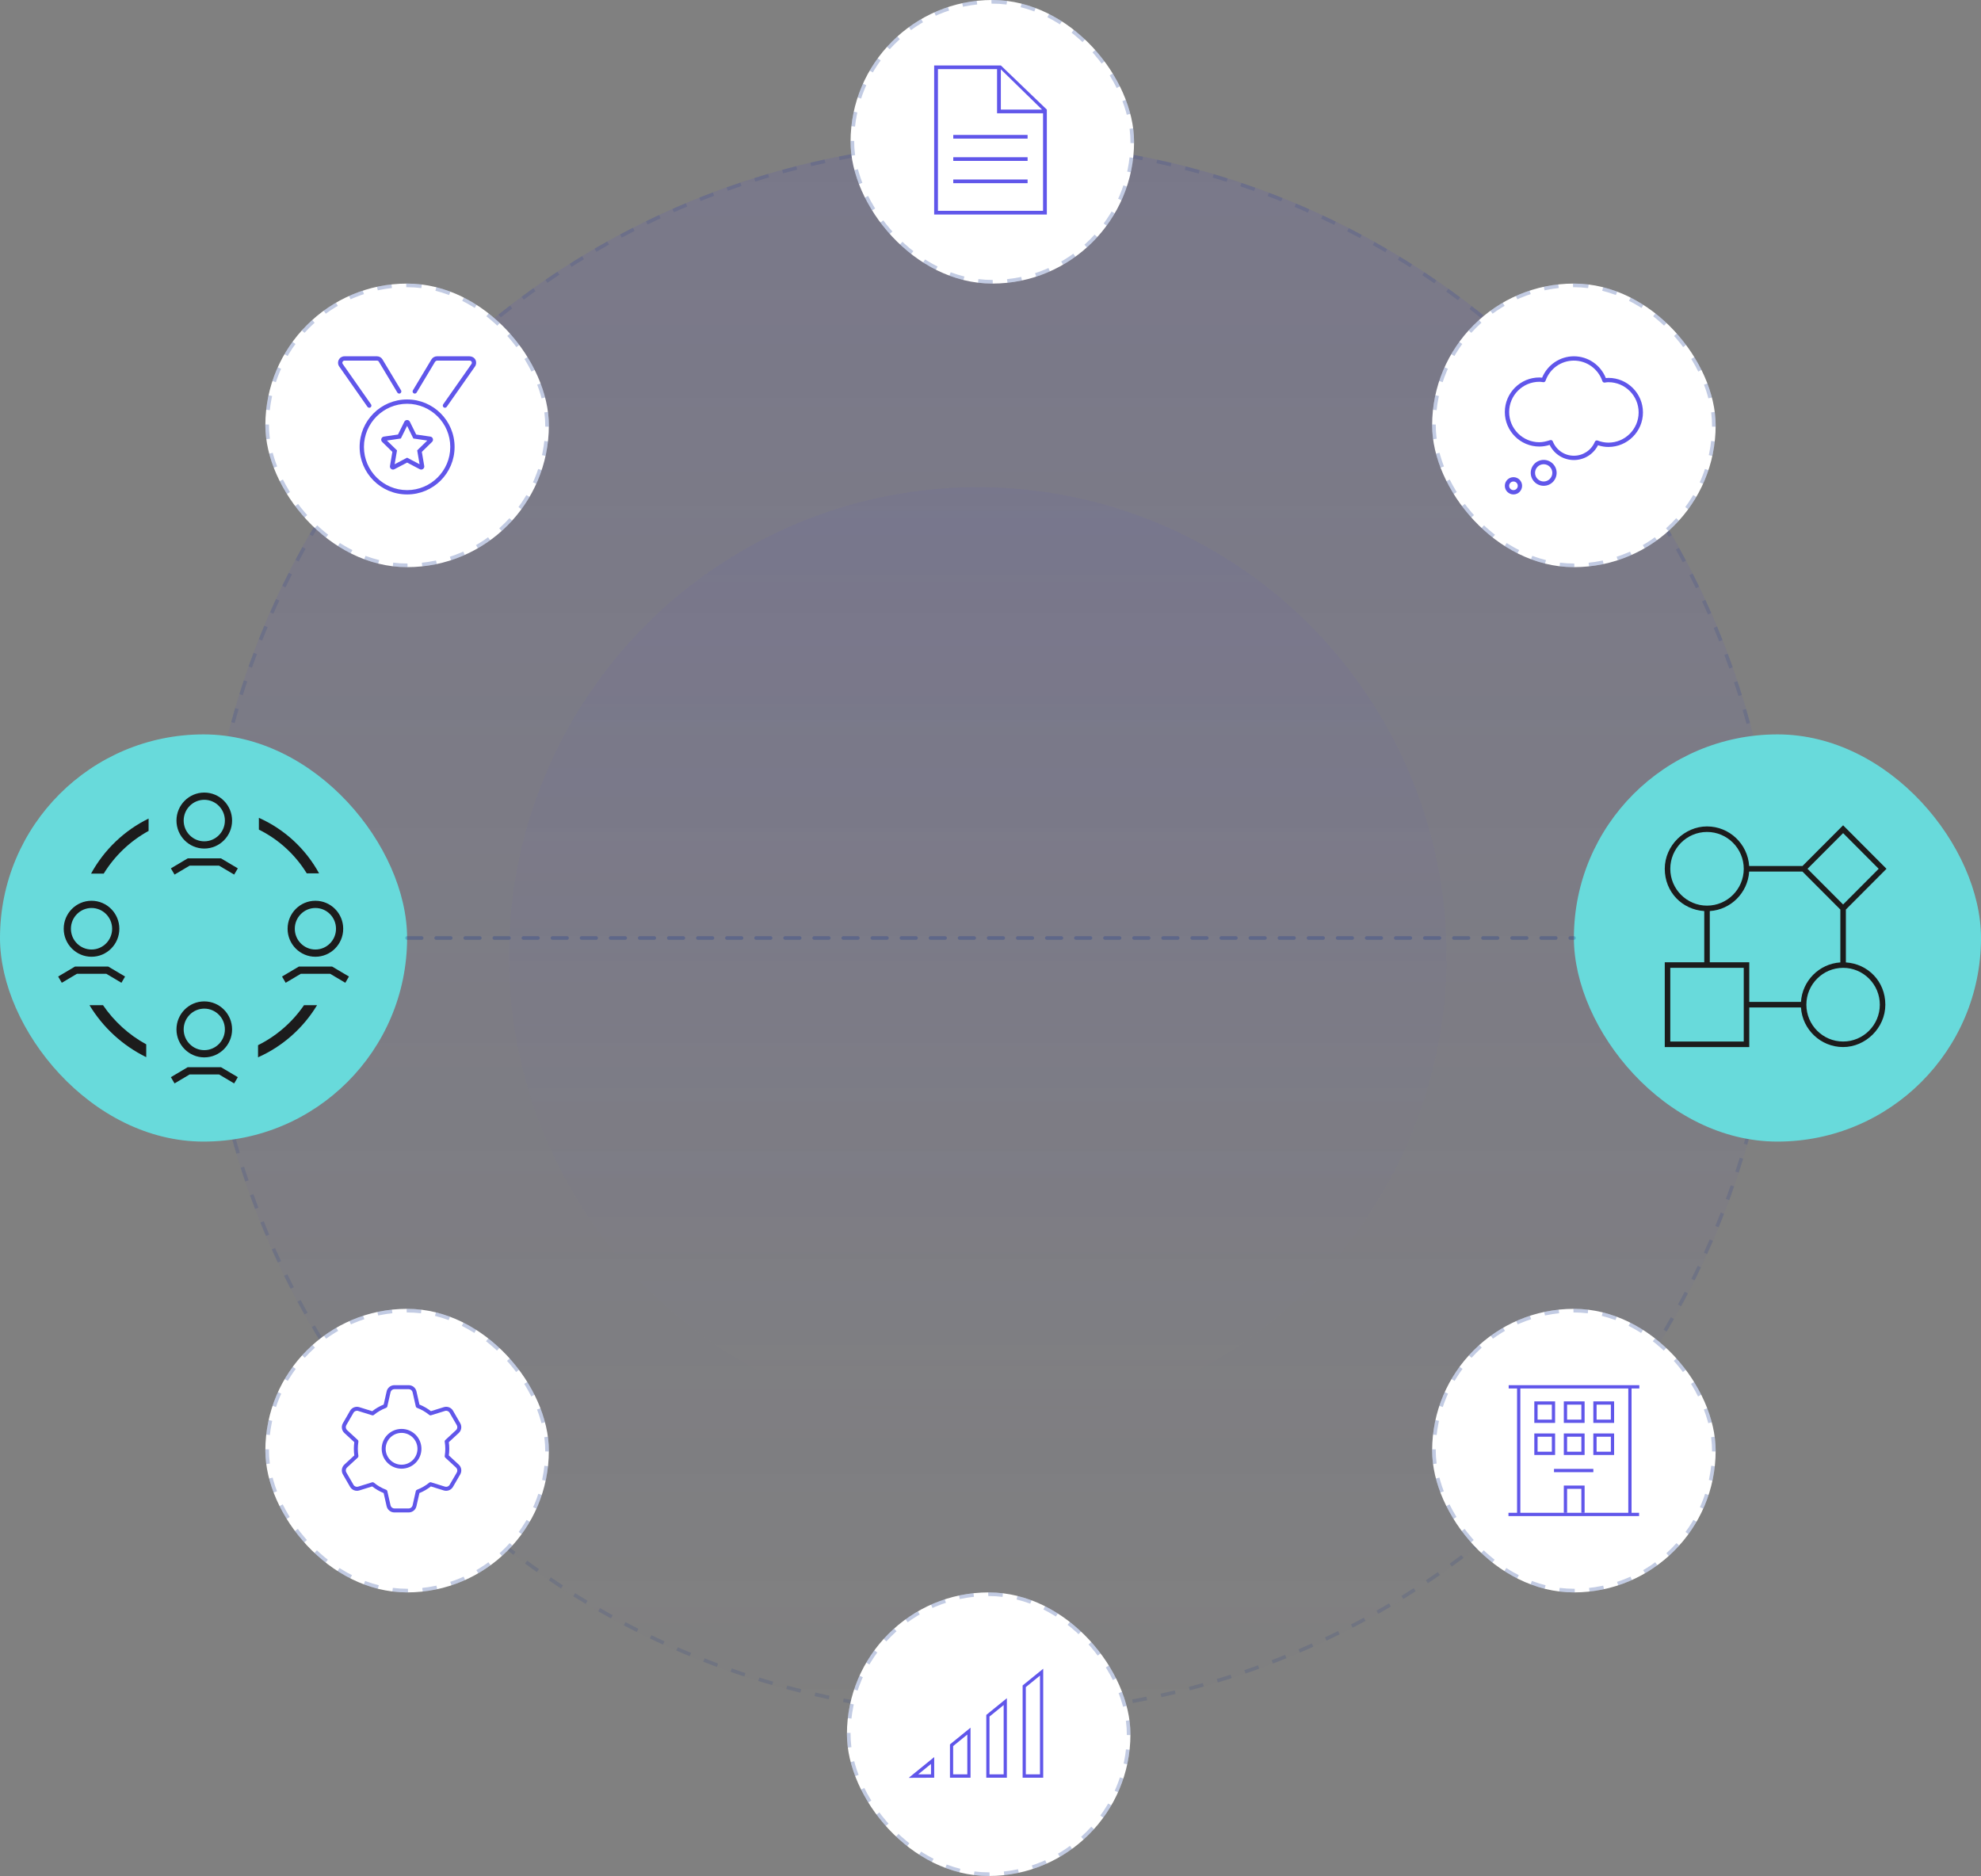 <svg width="545" height="516" viewBox="0 0 545 516" fill="none" xmlns="http://www.w3.org/2000/svg">
<rect x="0" y="0" width="545" height="516" fill="#808080" stroke="none"/>
<circle cx="272.5" cy="255.5" r="216.5" fill="url(#paint0_linear_1011_11158)"/>
<circle cx="272.5" cy="255.5" r="216" stroke="#00298C" stroke-opacity="0.12" stroke-dasharray="4 4"/>
<rect y="202" width="112" height="112" rx="56" fill="#68DADB"/>
<rect x="433" y="202" width="112" height="112" rx="56" fill="#68DADB"/>
<g clip-path="url(#clip0_1011_11158)">
<path d="M507.824 264.718V250.176L519 238.969L507.064 227L495.88 238.207H481.219C480.831 232.132 475.775 227.312 469.624 227.312C463.474 227.312 458 232.543 458 238.969C458 245.394 462.806 250.206 468.865 250.594V264.687H458V288H481.249V277.105H495.47C495.857 283.181 500.914 288 507.064 288C513.214 288 518.681 282.769 518.681 276.344C518.681 269.918 513.875 265.106 507.824 264.718ZM507.064 229.155L516.851 238.969L507.064 248.782L497.27 238.969L507.064 229.155ZM459.519 238.969C459.519 233.38 464.051 228.835 469.624 228.835C475.198 228.835 479.73 233.38 479.73 238.969C479.73 244.557 475.198 249.102 469.624 249.102C464.051 249.102 459.519 244.557 459.519 238.969ZM479.73 286.477H459.519V266.21H479.73V286.477ZM481.249 275.582V264.687H470.384V250.594C476.192 250.221 480.847 245.554 481.219 239.73H495.88L506.305 250.176V264.718C500.497 265.091 495.842 269.758 495.47 275.582H481.249ZM507.064 286.477C501.491 286.477 496.958 281.932 496.958 276.344C496.958 270.755 501.491 266.21 507.064 266.21C512.637 266.21 517.163 270.755 517.163 276.344C517.163 281.932 512.637 286.477 507.064 286.477Z" fill="#1C1C1C"/>
</g>
<g clip-path="url(#clip1_1011_11158)">
<path d="M56.2 233.4C51.98 233.4 48.55 229.95 48.55 225.7C48.55 221.45 51.98 218 56.2 218C60.42 218 63.85 221.45 63.85 225.7C63.85 229.95 60.42 233.4 56.2 233.4ZM56.2 219.99C53.08 219.99 50.53 222.55 50.53 225.7C50.53 228.85 53.07 231.41 56.2 231.41C59.33 231.41 61.87 228.85 61.87 225.7C61.87 222.55 59.33 219.99 56.2 219.99Z" fill="#1C1C1C"/>
<path d="M64.42 240.56L60.26 238.1H52.18L48.02 240.56L47.01 238.85L51.64 236.1H60.8L65.43 238.85L64.42 240.56Z" fill="#1C1C1C"/>
<path d="M56.2 290.84C51.98 290.84 48.55 287.39 48.55 283.14C48.55 278.89 51.98 275.44 56.2 275.44C60.42 275.44 63.85 278.89 63.85 283.14C63.85 287.39 60.42 290.84 56.2 290.84ZM56.2 277.43C53.08 277.43 50.53 279.99 50.53 283.14C50.53 286.29 53.07 288.85 56.2 288.85C59.33 288.85 61.87 286.29 61.87 283.14C61.87 279.99 59.33 277.43 56.2 277.43Z" fill="#1C1C1C"/>
<path d="M64.42 298L60.26 295.53H52.18L48.02 298L47.01 296.28L51.64 293.54H60.8L65.43 296.28L64.42 298Z" fill="#1C1C1C"/>
<path d="M86.77 263.16C82.55 263.16 79.12 259.71 79.12 255.46C79.12 251.21 82.55 247.76 86.77 247.76C90.99 247.76 94.42 251.21 94.42 255.46C94.42 259.71 90.99 263.16 86.77 263.16ZM86.77 249.75C83.65 249.75 81.1 252.31 81.1 255.46C81.1 258.61 83.64 261.17 86.77 261.17C89.9 261.17 92.44 258.61 92.44 255.46C92.44 252.31 89.9 249.75 86.77 249.75Z" fill="#1C1C1C"/>
<path d="M95 270.32L90.83 267.85H82.75L78.59 270.32L77.59 268.6L82.22 265.86H91.37L96 268.6L95 270.32Z" fill="#1C1C1C"/>
<path d="M25.18 263.16C20.96 263.16 17.53 259.71 17.53 255.46C17.53 251.21 20.96 247.76 25.18 247.76C29.4 247.76 32.83 251.21 32.83 255.46C32.83 259.71 29.4 263.16 25.18 263.16ZM25.18 249.75C22.06 249.75 19.51 252.31 19.51 255.46C19.51 258.61 22.05 261.17 25.18 261.17C28.31 261.17 30.85 258.61 30.85 255.46C30.85 252.31 28.31 249.75 25.18 249.75Z" fill="#1C1C1C"/>
<path d="M33.41 270.32L29.25 267.85H21.17L17 270.32L16 268.6L20.63 265.86H29.78L34.41 268.6L33.41 270.32Z" fill="#1C1C1C"/>
<path d="M28.53 240.3C31.56 235.38 35.82 231.32 40.88 228.55V225.15C34.18 228.43 28.63 233.75 25.05 240.3H28.53Z" fill="#1C1C1C"/>
<path d="M71.22 228.19C76.65 230.88 81.22 235.06 84.39 240.22H87.78C84.09 233.47 78.26 228.08 71.22 224.95V228.19Z" fill="#1C1C1C"/>
<path d="M40.22 287.25C35.46 284.65 31.39 280.95 28.34 276.48H24.62C28.34 282.63 33.76 287.61 40.23 290.78V287.25H40.22Z" fill="#1C1C1C"/>
<path d="M83.64 276.48C80.44 281.15 76.08 284.96 70.99 287.48V290.82C77.75 287.82 83.42 282.78 87.23 276.48H83.64Z" fill="#1C1C1C"/>
</g>
<rect x="234" width="78" height="78" rx="39" fill="white"/>
<rect x="234.5" y="0.5" width="77" height="77" rx="38.5" stroke="#00298C" stroke-opacity="0.24" stroke-dasharray="4 4"/>
<rect x="311" y="516" width="78" height="78" rx="39" transform="rotate(-180 311 516)" fill="white"/>
<rect x="310.5" y="515.5" width="77" height="77" rx="38.5" transform="rotate(-180 310.5 515.5)" stroke="#00298C" stroke-opacity="0.24" stroke-dasharray="4 4"/>
<rect x="394" y="78" width="78" height="78" rx="39" fill="white"/>
<rect x="394.5" y="78.5" width="77" height="77" rx="38.5" stroke="#00298C" stroke-opacity="0.24" stroke-dasharray="4 4"/>
<rect x="151" y="438" width="78" height="78" rx="39" transform="rotate(-180 151 438)" fill="white"/>
<rect x="150.5" y="437.5" width="77" height="77" rx="38.5" transform="rotate(-180 150.5 437.5)" stroke="#00298C" stroke-opacity="0.24" stroke-dasharray="4 4"/>
<rect x="73" y="78" width="78" height="78" rx="39" fill="white"/>
<rect x="73.5" y="78.5" width="77" height="77" rx="38.5" stroke="#00298C" stroke-opacity="0.24" stroke-dasharray="4 4"/>
<rect x="472" y="438" width="78" height="78" rx="39" transform="rotate(-180 472 438)" fill="white"/>
<rect x="471.5" y="437.5" width="77" height="77" rx="38.5" transform="rotate(-180 471.5 437.5)" stroke="#00298C" stroke-opacity="0.24" stroke-dasharray="4 4"/>
<g clip-path="url(#clip2_1011_11158)">
<path d="M288 30.146L275.347 18H257V59H288V30.146ZM286.957 57.99H258.043V19.01H274.304V31.156H286.957V57.995V57.99ZM275.347 30.146V19.071L286.681 30.146H275.347Z" fill="#6056EA"/>
<path d="M282.703 37.116H262.255V38.126H282.703V37.116Z" fill="#6056EA"/>
<path d="M282.703 43.246H262.255V44.255H282.703V43.246Z" fill="#6056EA"/>
<path d="M282.703 49.375H262.255V50.385H282.703V49.375Z" fill="#6056EA"/>
</g>
<path d="M112 258L433 258" stroke="#00298C" stroke-opacity="0.24" stroke-linecap="round" stroke-dasharray="4 4"/>
<g clip-path="url(#clip3_1011_11158)">
<path d="M112 109.875C104.782 109.875 98.938 115.72 98.938 122.938C98.938 130.155 104.779 136 112 136C119.222 136 125.063 130.155 125.063 122.938C125.063 115.72 119.222 109.875 112 109.875ZM112 134.812C105.452 134.812 100.125 129.485 100.125 122.938C100.125 116.39 105.454 111.062 112 111.062C118.547 111.062 123.875 116.39 123.875 122.938C123.875 129.485 118.547 134.812 112 134.812ZM130.793 98.95C130.488 98.359 129.82 98 129.152 98H120.224C119.605 98 119.018 98.331 118.695 98.865L113.597 107.363C113.43 107.644 113.52 108.009 113.801 108.178C114.084 108.347 114.448 108.255 114.617 107.974L119.713 99.475C119.89 99.295 120.083 99.188 120.291 99.188H129.219C129.444 99.188 129.641 99.307 129.746 99.507C129.85 99.707 129.834 99.938 129.704 100.122L121.926 111.218C121.738 111.487 121.803 111.857 122.072 112.045C122.467 112.321 122.821 112.012 122.9 111.9L130.678 100.804C131.06 100.258 131.104 99.541 130.793 98.95ZM101.929 112.05C102.198 111.862 102.263 111.492 102.075 111.223L94.298 100.122C94.168 99.938 94.152 99.707 94.256 99.507C94.361 99.307 94.558 99.188 94.782 99.188H103.711C103.92 99.188 104.112 99.295 104.219 99.475L109.317 107.973C109.484 108.257 109.841 108.346 110.13 108.183C110.412 108.012 110.501 107.582 110.338 107.366L105.232 98.862C104.913 98.331 104.326 98 103.71 98H94.782C94.117 98 93.516 98.359 93.207 98.95C92.899 99.541 92.941 100.258 93.324 100.804L101.102 111.907C101.179 112.02 101.528 112.324 101.929 112.05ZM118.391 120.088L114.503 119.522L112.757 115.998C112.609 115.683 112.303 115.525 111.997 115.525C111.691 115.525 111.384 115.686 111.236 115.998L109.492 119.523L105.604 120.089C104.913 120.191 104.623 121.052 105.135 121.55L107.947 124.296L107.288 128.17C107.192 128.712 107.63 129.162 108.124 129.162C108.255 129.162 108.391 129.131 108.521 129.06L112 127.233L115.48 129.06C115.61 129.131 115.746 129.162 115.877 129.162C116.372 129.162 116.809 128.712 116.713 128.17L116.055 124.292L118.866 121.546C119.378 121.052 119.096 120.191 118.391 120.088ZM114.776 123.873L115.43 127.691L111.999 125.886L108.572 127.695L109.223 123.879L106.449 121.174L110.283 120.612L112 117.137L113.716 120.612L117.55 121.174L114.776 123.873Z" fill="#6056EA"/>
</g>
<g clip-path="url(#clip4_1011_11158)">
<path d="M416.375 131.25C415.064 131.25 414 132.314 414 133.625C414 134.936 415.064 136 416.375 136C417.686 136 418.75 134.936 418.75 133.625C418.75 132.311 417.686 131.25 416.375 131.25ZM416.375 134.812C415.72 134.812 415.188 134.28 415.188 133.625C415.188 132.97 415.72 132.438 416.375 132.438C417.03 132.438 417.562 132.97 417.562 133.625C417.562 134.28 417.03 134.812 416.375 134.812ZM424.688 126.5C422.721 126.5 421.125 128.096 421.125 130.062C421.125 132.029 422.721 133.625 424.688 133.625C426.654 133.625 428.25 132.029 428.25 130.062C428.25 128.096 426.654 126.5 424.688 126.5ZM424.688 132.438C423.378 132.438 422.312 131.372 422.312 130.062C422.312 128.753 423.378 127.688 424.688 127.688C425.997 127.688 427.062 128.753 427.062 130.062C427.062 131.372 425.994 132.438 424.688 132.438ZM442.5 103.938C442.256 103.938 442.022 103.961 441.788 103.991C440.355 100.388 436.882 98 433 98C429.17 98 425.712 100.345 424.257 103.883C424.005 103.851 423.752 103.826 423.5 103.826C418.261 103.826 414 108.092 414 113.334C414 118.575 418.261 122.826 423.5 122.826C424.437 122.826 425.386 122.673 426.33 122.372C427.575 124.919 430.135 126.537 433 126.537C435.823 126.537 438.367 124.958 439.628 122.472C440.585 122.782 441.55 122.938 442.5 122.938C447.739 122.938 452 118.68 452 113.445C452 108.21 447.74 103.938 442.5 103.938ZM442.5 121.75C441.517 121.75 440.519 121.557 439.531 121.178C439.237 121.067 438.896 121.207 438.771 121.504C437.795 123.843 435.531 125.35 433 125.35C430.433 125.35 428.157 123.804 427.201 121.41C427.107 121.179 426.884 121.037 426.647 121.037C426.577 121.037 426.505 121.05 426.436 121.076C425.459 121.386 424.465 121.639 423.5 121.639C418.917 121.639 415.188 117.909 415.188 113.326C415.188 108.743 418.917 105.014 423.5 105.014C423.781 105.014 424.047 105.053 424.319 105.09L424.562 105.124C424.84 105.161 425.105 104.996 425.198 104.733C426.372 101.416 429.445 99.188 433 99.188C436.535 99.188 439.682 101.457 440.838 104.834C440.926 105.102 441.192 105.271 441.473 105.232L441.726 105.198C441.914 105.162 442.233 105.125 442.5 105.125C447.083 105.125 450.812 108.854 450.812 113.438C450.812 118.021 447.087 121.75 442.5 121.75Z" fill="#6056EA"/>
</g>
<g clip-path="url(#clip5_1011_11158)">
<path d="M250 489L257.012 483.296V488.972L250 489ZM256.133 485.182L252.604 488.05H256.133V485.182Z" fill="#6056EA"/>
<path d="M267.006 488.972H261.345V479.81L267.006 475.213V488.968V488.972ZM262.223 488.05H266.122V477.099L262.223 480.266V488.05Z" fill="#6056EA"/>
<path d="M277.005 488.972H271.344V471.699L277.005 467.102V488.972ZM272.222 488.05H276.121V468.983L272.222 472.151V488.05Z" fill="#6056EA"/>
<path d="M287 488.972H281.339V463.597L287 459V488.972ZM282.218 488.05H286.116V460.881L282.218 464.049V488.05Z" fill="#6056EA"/>
</g>
<g clip-path="url(#clip6_1011_11158)">
<path d="M107.44 382.948C107.549 382.449 107.993 382.094 108.506 382.094H112.443C112.956 382.094 113.4 382.449 113.51 382.948L114.392 386.852C114.433 387.029 114.563 387.18 114.733 387.241C115.957 387.706 117.092 388.362 118.09 389.183C118.233 389.299 118.425 389.333 118.596 389.278L122.424 388.089C122.909 387.938 123.442 388.144 123.695 388.588L125.671 392.006C125.924 392.45 125.842 393.011 125.466 393.359L122.52 396.08C122.383 396.203 122.321 396.388 122.349 396.572C122.451 397.201 122.506 397.851 122.506 398.514C122.506 399.177 122.451 399.819 122.349 400.455C122.321 400.633 122.383 400.817 122.52 400.947L125.466 403.668C125.842 404.017 125.924 404.577 125.671 405.021L123.695 408.412C123.442 408.856 122.909 409.062 122.424 408.911L118.596 407.722C118.418 407.667 118.227 407.701 118.09 407.817C117.092 408.631 115.957 409.294 114.733 409.759C114.563 409.827 114.433 409.971 114.392 410.148L113.51 414.052C113.4 414.551 112.956 414.906 112.443 414.906H108.506C107.993 414.906 107.549 414.551 107.44 414.052L106.558 410.148C106.517 409.971 106.387 409.82 106.216 409.759C104.992 409.294 103.858 408.638 102.859 407.817C102.716 407.701 102.525 407.667 102.354 407.722L98.525 408.911C98.04 409.062 97.507 408.856 97.254 408.412L95.278 404.994C95.025 404.55 95.108 403.989 95.484 403.641L98.43 400.92C98.567 400.797 98.628 400.612 98.601 400.428C98.498 399.806 98.444 399.163 98.444 398.5C98.444 397.837 98.498 397.194 98.601 396.559C98.628 396.381 98.567 396.196 98.43 396.066L95.484 393.353C95.108 393.004 95.025 392.443 95.278 391.999L97.254 388.588C97.507 388.144 98.04 387.938 98.525 388.089L102.354 389.278C102.531 389.333 102.723 389.299 102.859 389.183C103.858 388.362 104.992 387.706 106.216 387.241C106.387 387.173 106.517 387.029 106.558 386.852L107.44 382.948ZM108.506 381C107.481 381 106.599 381.711 106.373 382.709L105.553 386.332C104.411 386.797 103.352 387.412 102.401 388.157L98.847 387.05C97.869 386.742 96.817 387.159 96.304 388.041L94.335 391.459C93.822 392.348 93.993 393.469 94.745 394.159L97.473 396.682C97.391 397.276 97.35 397.885 97.35 398.5C97.35 399.115 97.391 399.724 97.473 400.318L94.745 402.841C93.993 403.531 93.822 404.659 94.335 405.541L96.304 408.959C96.817 409.848 97.869 410.258 98.847 409.957L102.395 408.85C103.352 409.595 104.411 410.21 105.546 410.675L106.366 414.298C106.592 415.296 107.481 416.007 108.499 416.007H112.437C113.462 416.007 114.344 415.296 114.569 414.298L115.39 410.675C116.531 410.217 117.591 409.595 118.541 408.85L122.089 409.957C123.067 410.258 124.119 409.848 124.632 408.959L126.614 405.541C127.127 404.652 126.956 403.531 126.204 402.841L123.477 400.318C123.559 399.724 123.6 399.115 123.6 398.5C123.6 397.885 123.559 397.276 123.477 396.682L126.204 394.159C126.956 393.469 127.127 392.341 126.614 391.459L124.646 388.041C124.133 387.152 123.08 386.742 122.103 387.043L118.555 388.15C117.598 387.405 116.538 386.79 115.397 386.332L114.576 382.709C114.351 381.711 113.462 381 112.443 381H108.506ZM106.1 398.5C106.1 397.34 106.561 396.227 107.381 395.406C108.202 394.586 109.314 394.125 110.475 394.125C111.635 394.125 112.748 394.586 113.568 395.406C114.389 396.227 114.85 397.34 114.85 398.5C114.85 399.66 114.389 400.773 113.568 401.594C112.748 402.414 111.635 402.875 110.475 402.875C109.314 402.875 108.202 402.414 107.381 401.594C106.561 400.773 106.1 399.66 106.1 398.5ZM115.943 398.5C115.943 397.05 115.367 395.659 114.342 394.633C113.316 393.607 111.925 393.031 110.475 393.031C109.024 393.031 107.633 393.607 106.608 394.633C105.582 395.659 105.006 397.05 105.006 398.5C105.006 399.95 105.582 401.341 106.608 402.367C107.633 403.393 109.024 403.969 110.475 403.969C111.925 403.969 113.316 403.393 114.342 402.367C115.367 401.341 115.943 399.95 115.943 398.5Z" fill="#6056EA"/>
</g>
<g clip-path="url(#clip7_1011_11158)">
<path d="M451 381.9V381H415.058V381.9H417.367V416.1H415V417H450.937V416.1H448.862V381.9H451ZM447.967 416.1H435.947V416.118H435.052V416.1H431.128V416.118H430.228V416.1H418.267V381.9H447.967V416.1Z" fill="#6056EA"/>
<path d="M431.128 416.1H430.228V416.118H431.128V416.1Z" fill="#6056EA"/>
<path d="M435.947 416.1H435.052V416.118H435.947V416.1Z" fill="#6056EA"/>
<path d="M427.83 391.381H422.11V385.459H427.83V391.381ZM423.01 390.481H426.934V386.359H423.01V390.481Z" fill="#6056EA"/>
<path d="M435.947 391.381H430.228V385.459H435.947V391.381ZM431.128 390.481H435.052V386.359H431.128V390.481Z" fill="#6056EA"/>
<path d="M444.065 391.381H438.346V385.459H444.065V391.381ZM439.246 390.481H443.17V386.359H439.246V390.481Z" fill="#6056EA"/>
<path d="M427.83 400.202H422.11V394.28H427.83V400.202ZM423.01 399.302H426.934V395.18H423.01V399.302Z" fill="#6056EA"/>
<path d="M435.947 400.202H430.228V394.28H435.947V400.202ZM431.128 399.302H435.052V395.18H431.128V399.302Z" fill="#6056EA"/>
<path d="M435.947 408.612V416.118H435.052V409.512H431.128V416.118H430.228V408.612H435.947Z" fill="#6056EA"/>
<path d="M444.065 400.202H438.346V394.28H444.065V400.202ZM439.246 399.302H443.17V395.18H439.246V399.302Z" fill="#6056EA"/>
<path d="M438.351 404.031H427.528V404.931H438.351V404.031Z" fill="#6056EA"/>
</g>
<g opacity="0.5">
<circle cx="269" cy="263" r="129" fill="url(#paint1_linear_1011_11158)"/>
</g>
<defs>
<linearGradient id="paint0_linear_1011_11158" x1="272.5" y1="19.092" x2="272.5" y2="472" gradientUnits="userSpaceOnUse">
<stop stop-color="#4A3FD7" stop-opacity="0.12"/>
<stop offset="1" stop-color="#4A3FD7" stop-opacity="0"/>
</linearGradient>
<linearGradient id="paint1_linear_1011_11158" x1="269" y1="122.138" x2="269" y2="392" gradientUnits="userSpaceOnUse">
<stop stop-color="#4A3FD7" stop-opacity="0.12"/>
<stop offset="1" stop-color="#4A3FD7" stop-opacity="0"/>
</linearGradient>
<clipPath id="clip0_1011_11158">
<rect width="61" height="61" fill="white" transform="translate(458 227)"/>
</clipPath>
<clipPath id="clip1_1011_11158">
<rect width="80" height="80" fill="white" transform="translate(16 218)"/>
</clipPath>
<clipPath id="clip2_1011_11158">
<rect width="31" height="41" fill="white" transform="translate(257 18)"/>
</clipPath>
<clipPath id="clip3_1011_11158">
<rect width="38" height="38" fill="white" transform="translate(93 98)"/>
</clipPath>
<clipPath id="clip4_1011_11158">
<rect width="38" height="38" fill="white" transform="translate(414 98)"/>
</clipPath>
<clipPath id="clip5_1011_11158">
<rect width="37" height="30" fill="white" transform="translate(250 459)"/>
</clipPath>
<clipPath id="clip6_1011_11158">
<rect width="35" height="35" fill="white" transform="translate(94 381)"/>
</clipPath>
<clipPath id="clip7_1011_11158">
<rect width="36" height="36" fill="white" transform="translate(415 381)"/>
</clipPath>
</defs>
</svg>
